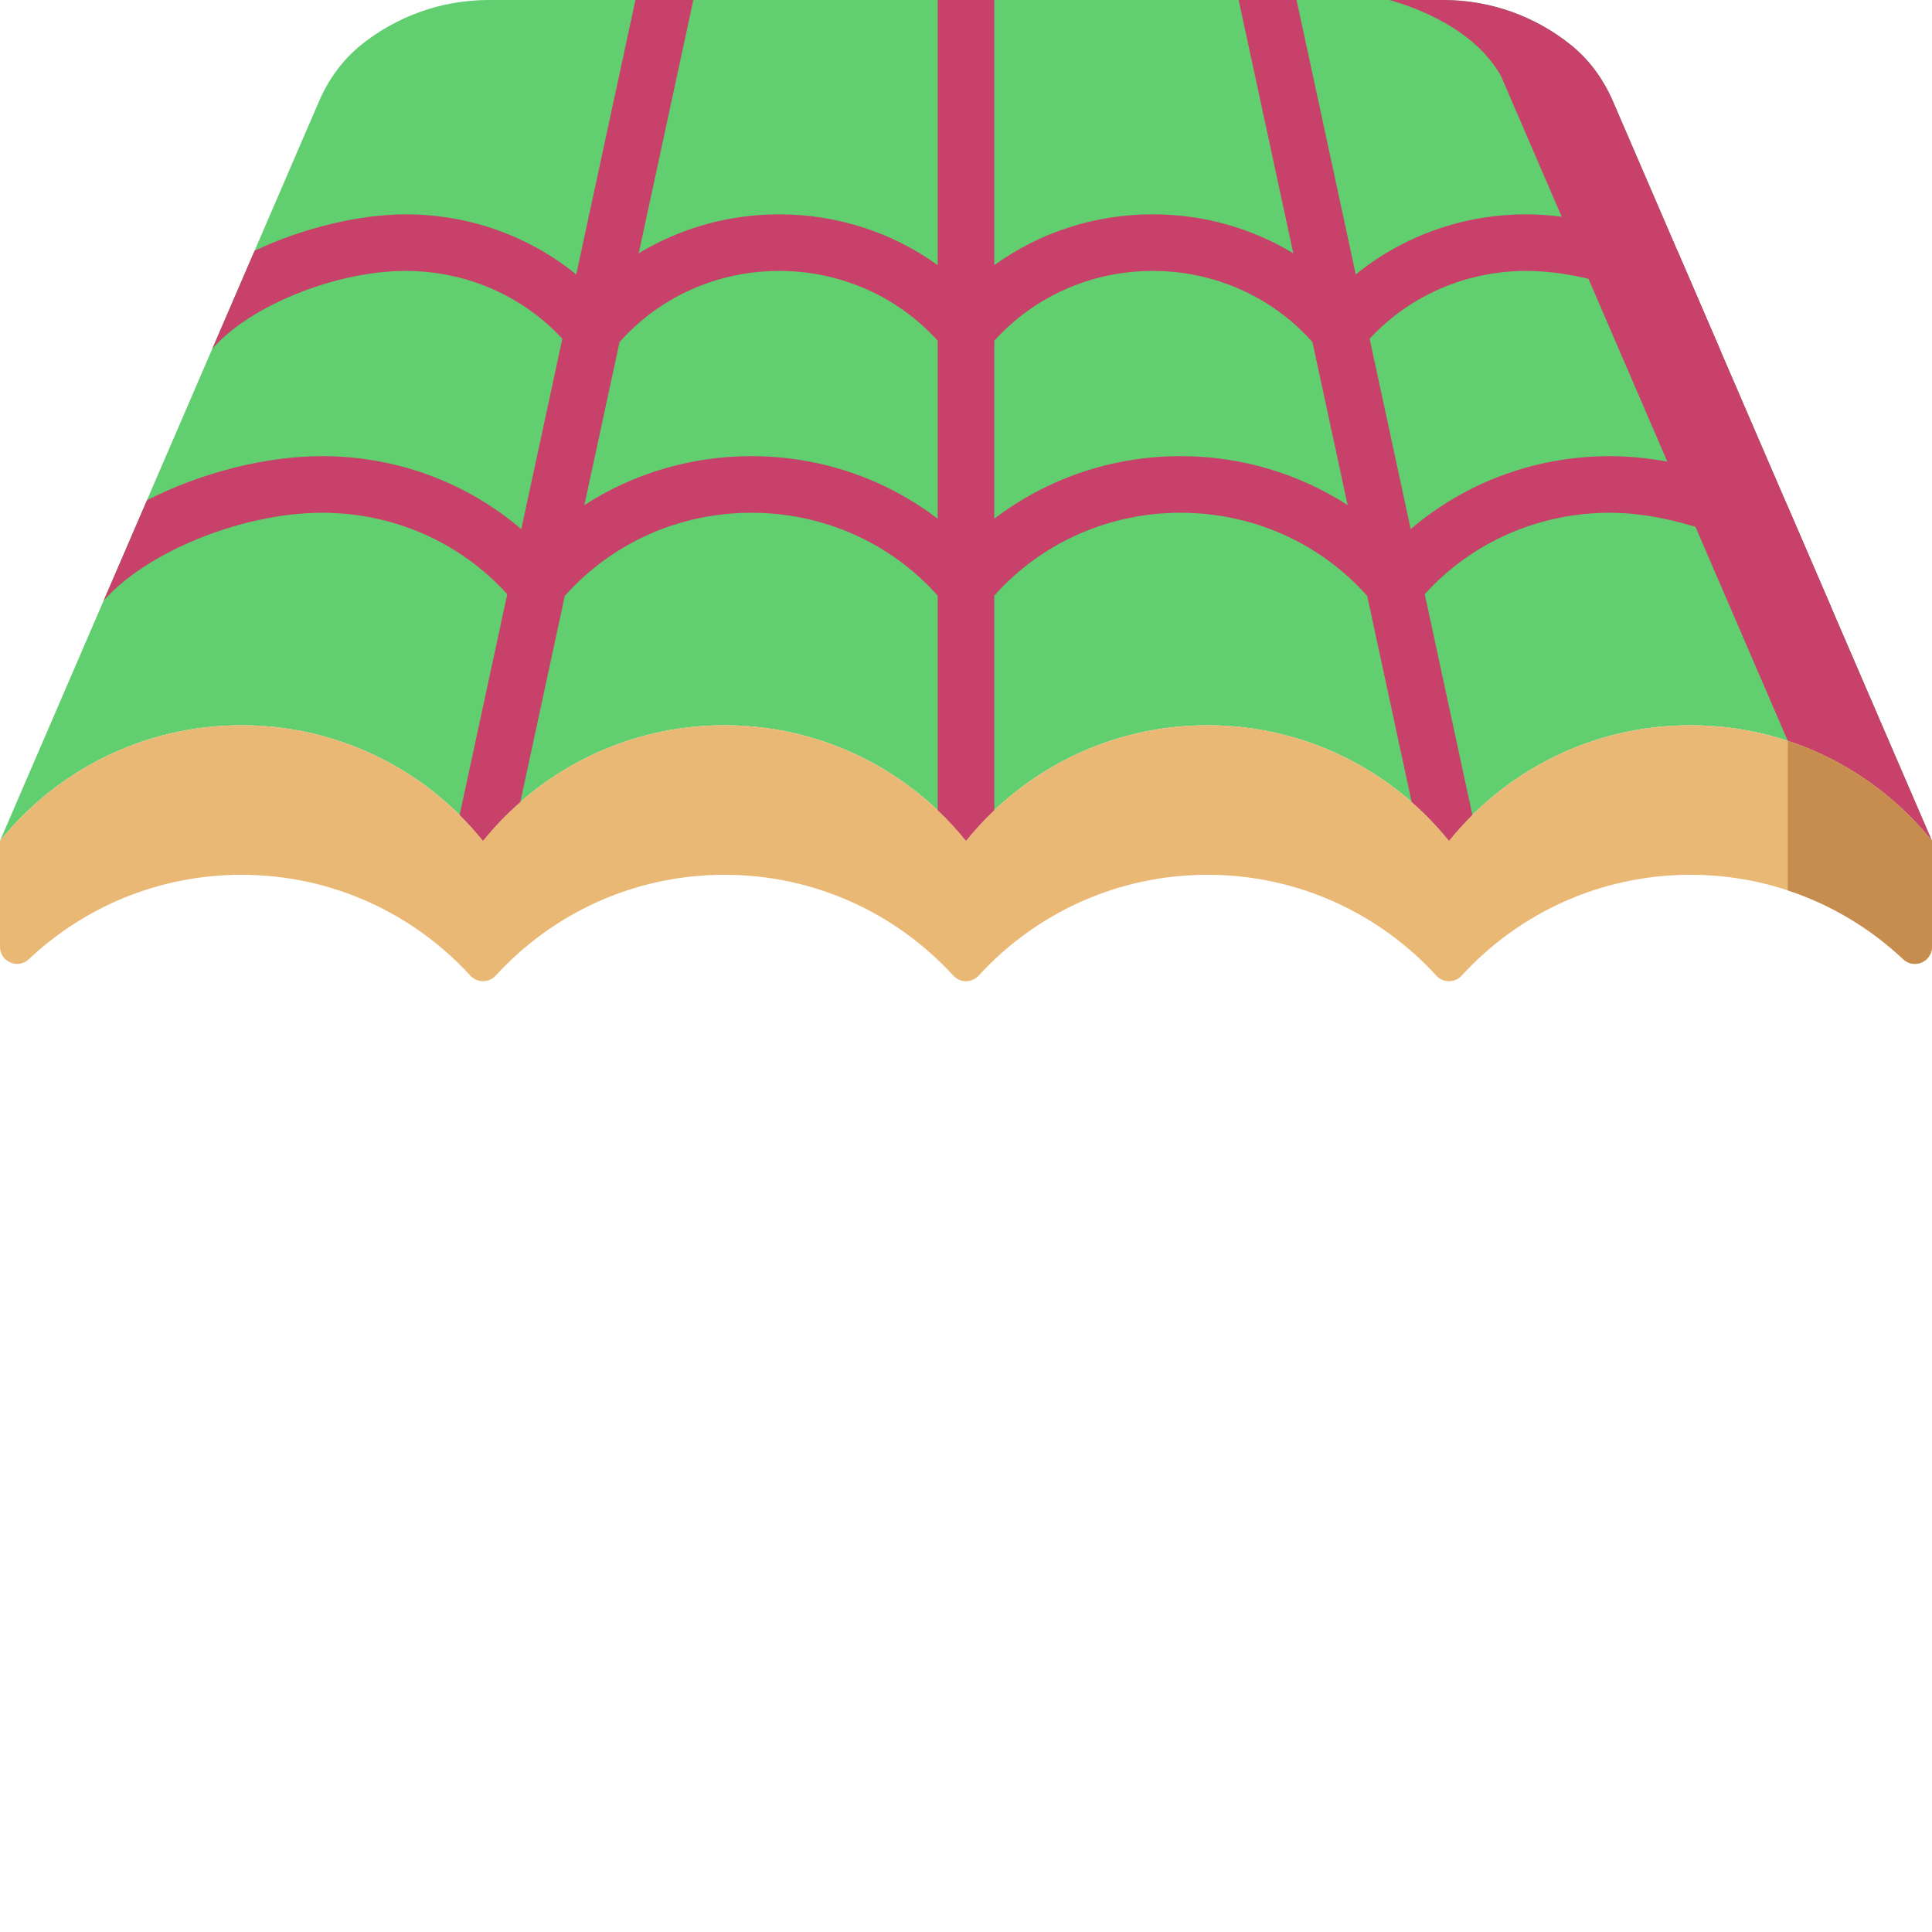 <svg xmlns="http://www.w3.org/2000/svg" xmlns:xlink="http://www.w3.org/1999/xlink" xmlns:svgjs="http://svgjs.com/svgjs" width="512" height="512" x="0" y="0" viewBox="0 0 512 512" style="enable-background:new 0 0 512 512" xml:space="preserve"><g><path xmlns="http://www.w3.org/2000/svg" d="m0 222.836 84.555-196.012c2.5-5.797 6.266-11.004 11.191-14.957 9.266-7.426 21.023-11.867 33.816-11.867h252.867c12.797 0 24.559 4.441 33.82 11.867 4.926 3.953 8.691 9.16 11.195 14.957l84.555 196.012c-15.059-18.688-38.137-30.637-64.008-30.637-25.855 0-48.934 11.949-63.992 30.637-15.059-18.688-38.137-30.637-64.008-30.637-25.855 0-48.934 11.949-63.992 30.637-15.059-18.688-38.137-30.637-64.008-30.637-25.855 0-48.934 11.949-63.992 30.637-15.059-18.688-38.137-30.637-64.008-30.637-25.855 0-48.934 11.949-63.992 30.637zm0 0" fill="#61ce70" data-original="#ea6789" style=""></path><path xmlns="http://www.w3.org/2000/svg" d="m427.445 26.824c-2.5-5.797-6.266-11.008-11.195-14.957-9.262-7.426-21.023-11.867-33.82-11.867-4.621 0-9.523 0-14.18 0 11.5 3.297 23.754 9.77 29.543 20.172l75.984 176.152c15.184 5.012 28.406 14.328 38.223 26.508zm0 0" fill="#c7416a" data-original="#c7416a" style=""></path><path xmlns="http://www.w3.org/2000/svg" d="m0 222.836c15.059-18.688 38.137-30.637 63.992-30.637 25.871 0 48.949 11.949 64.008 30.637 15.059-18.688 38.137-30.637 63.992-30.637 25.871 0 48.949 11.949 64.008 30.637 15.059-18.688 38.137-30.637 63.992-30.637 25.871 0 48.949 11.949 64.008 30.637 15.059-18.688 38.137-30.637 63.992-30.637 25.871 0 48.949 11.949 64.008 30.637v28.066c0 3.973-4.746 6.035-7.633 3.309-14.711-13.879-34.551-22.383-56.375-22.383-24.012 0-45.625 10.305-60.645 26.738-1.785 1.953-4.91 1.953-6.695 0-15.02-16.434-36.637-26.738-60.66-26.738-24.012 0-45.625 10.305-60.645 26.738-1.785 1.953-4.91 1.953-6.695 0-15.02-16.434-36.637-26.738-60.66-26.738-24.012 0-45.625 10.305-60.645 26.738-1.785 1.953-4.91 1.953-6.695 0-15.02-16.434-36.637-26.738-60.66-26.738-21.812 0-41.648 8.504-56.359 22.383-2.887 2.727-7.633.664-7.633-3.309zm0 0" fill="#eab875" data-original="#eab875" style=""></path><path xmlns="http://www.w3.org/2000/svg" d="m473.777 196.324v39.629c11.539 3.812 21.949 10.105 30.586 18.258 2.891 2.727 7.637.668 7.637-3.305v-28.07c-9.816-12.184-23.039-21.5-38.223-26.512zm0 0" fill="#c68d4e" data-original="#c68d4e" style=""></path><path xmlns="http://www.w3.org/2000/svg" d="m473.398 133.348c-14.383-7.641-31.547-12.465-46.781-12.465-19.648 0-38.242 6.934-52.766 19.34l-10.883-50.453c10.621-11.457 25.57-17.973 41.523-17.973 18.52 0 41.516 9.277 51.262 20.68.008.008.016.012.02.02l-11.234-26.047c-13.156-6.211-28.191-9.648-40.047-9.648-16.73 0-32.594 5.695-45.199 15.93l-15.688-72.727c-4.816 0-9.949 0-15.344 0l14.48 67.125c-11.051-6.684-23.871-10.332-37.25-10.332-15.336 0-29.949 4.785-41.992 13.469v-70.262c-4.992 0-10.004 0-15 0v70.262c-12.043-8.684-26.66-13.465-42.004-13.465-13.375 0-26.188 3.645-37.234 10.328l14.48-67.125c-5.395 0-10.531 0-15.344 0l-15.688 72.727c-12.609-10.234-28.477-15.93-45.215-15.93-11.848 0-26.879 3.438-40.031 9.648l-11.238 26.047c.004-.008.012-.016.02-.02 9.746-11.402 32.738-20.68 51.25-20.68 15.961 0 30.914 6.512 41.535 17.973l-10.883 50.453c-14.527-12.406-33.121-19.34-52.777-19.34-15.293 0-32.258 4.504-46.422 11.668l-11.484 26.621c11.531-13.062 36.945-23.289 57.906-23.289 18.914 0 36.613 7.836 49.059 21.586l-12.621 58.508c2.188 2.168 4.258 4.457 6.191 6.859 2.992-3.715 6.309-7.16 9.895-10.301l11.777-54.605c12.465-14.031 30.336-22.047 49.449-22.047 19.078 0 36.918 7.98 49.379 21.957v56.871c2.676 2.535 5.184 5.25 7.5 8.125 2.316-2.875 4.824-5.59 7.5-8.125v-56.871c12.461-13.977 30.297-21.957 49.367-21.957 19.121 0 36.996 8.016 49.461 22.047l11.777 54.605c3.586 3.141 6.902 6.586 9.895 10.301 1.938-2.402 4.004-4.691 6.195-6.855l-12.621-58.512c12.441-13.75 30.141-21.586 49.043-21.586 20.148 0 46.152 10.934 57.973 24.375.227.258.473.488.723.707zm-224.898 4.129c-13.977-10.676-31.227-16.594-49.379-16.594-15.992 0-31.285 4.586-44.258 12.98l9.32-43.207c10.664-12.004 25.953-18.859 42.312-18.859 16.199 0 31.355 6.715 42.004 18.496zm64.367-16.594c-18.148 0-35.391 5.918-49.367 16.594v-47.184c10.648-11.781 25.801-18.496 41.992-18.496 16.363 0 31.66 6.855 42.324 18.859l9.32 43.207c-12.977-8.391-28.273-12.98-44.27-12.98zm0 0" fill="#c7416a" data-original="#c7416a" style=""></path></g></svg>